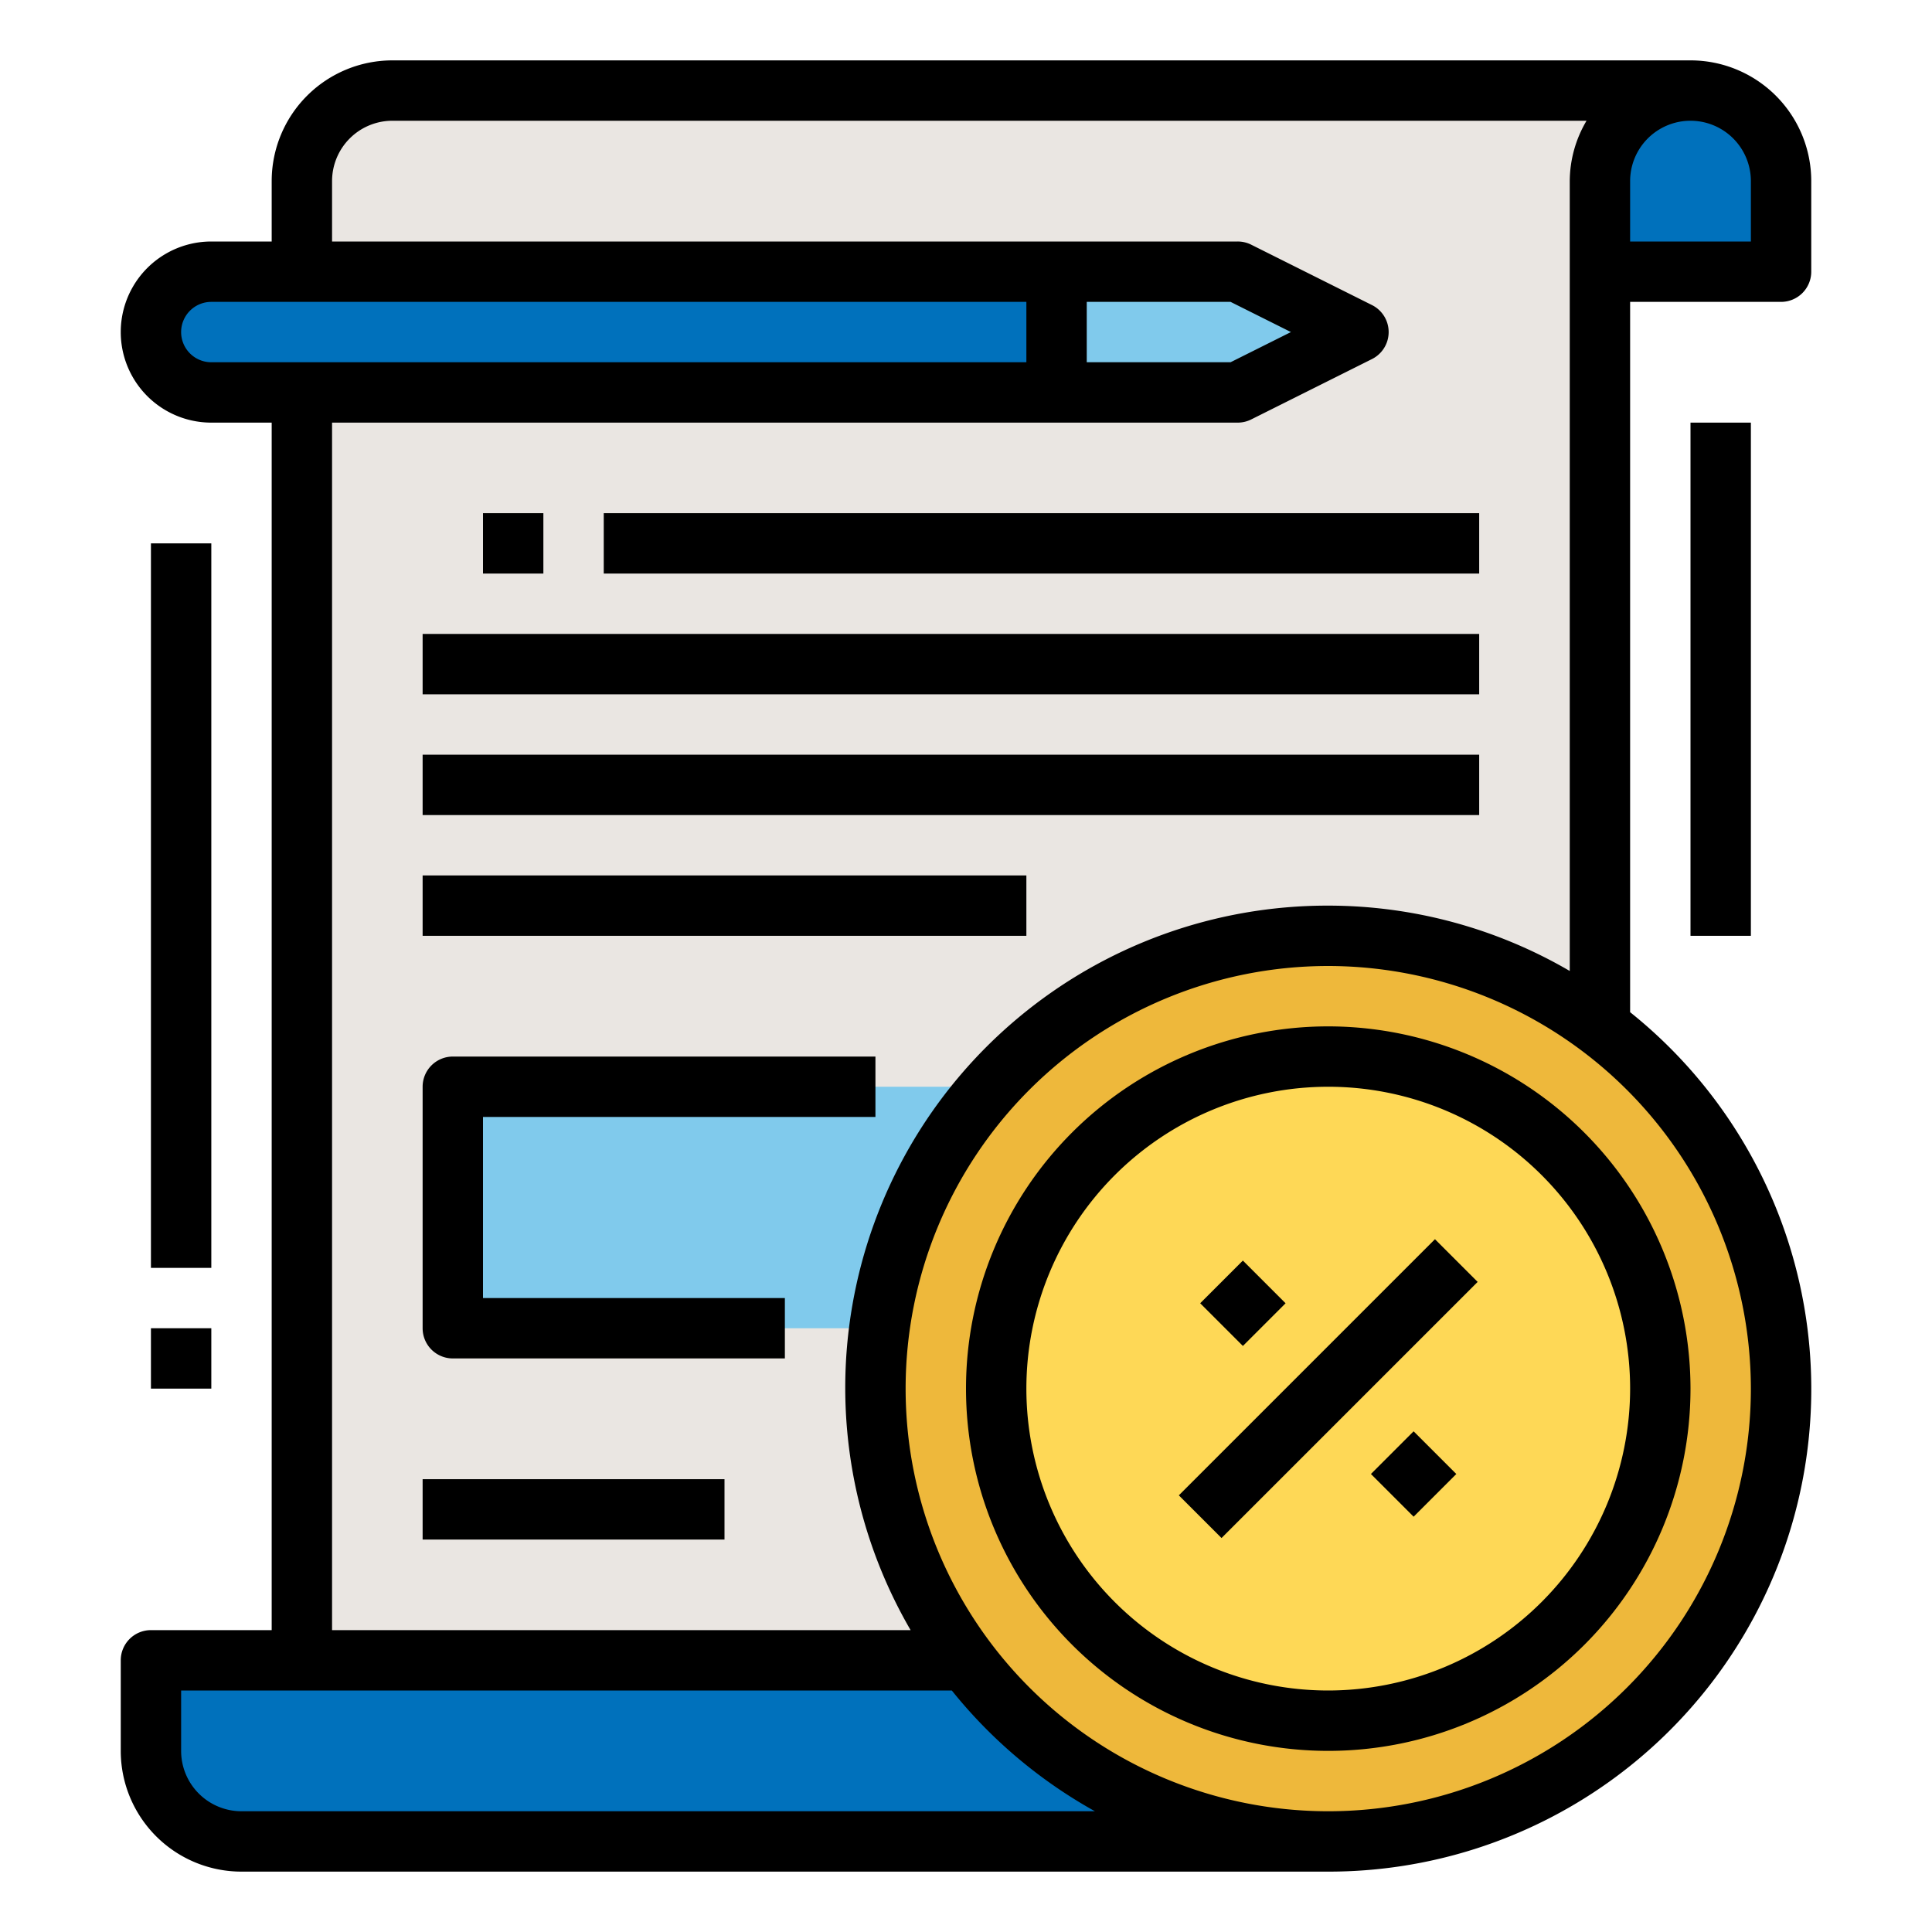 <?xml version="1.0"?>
<svg xmlns="http://www.w3.org/2000/svg" viewBox="0 0 64 64" width="512" height="512"><title>Loans-terms-contract-money-Agreement</title><g id="FillOutline"><path d="M10,6V61H34.137A18.863,18.863,0,0,0,53,42.137V6a3,3,0,0,1,3-3H13A3,3,0,0,0,10,6Z" style="fill:#eae6e2"/><rect x="15" y="36" width="23" height="8" style="fill:#80caec"/><path d="M8,61a3,3,0,0,1-3-3V55H40v3a3,3,0,0,0,3,3Z" style="fill:#0071bc"/><path d="M59,9H53V6a3,3,0,0,1,3-3h0a3,3,0,0,1,3,3Z" style="fill:#0071bc"/><path d="M7,9a2,2,0,0,0,0,4H35V9Z" style="fill:#0071bc"/><polygon points="45 11 41 9 35 9 35 13 41 13 45 11" style="fill:#80caec"/><circle cx="44" cy="46" r="15" style="fill:#eeb83b"/><circle cx="44" cy="46" r="11" style="fill:#fed856"/><path d="M60,9V6a4,4,0,0,0-4-4H13A4,4,0,0,0,9,6V8H7a3,3,0,0,0,0,6H9V54H5a1,1,0,0,0-1,1v3a4,4,0,0,0,4,4H44A15.986,15.986,0,0,0,54,33.53V10h5A1,1,0,0,0,60,9ZM6,11a1,1,0,0,1,1-1H34v2H7A1,1,0,0,1,6,11Zm34.764-1,2,1-2,1H36V10ZM8,60a2,2,0,0,1-2-2V56H31.53a16.123,16.123,0,0,0,4.741,4ZM58,46A14,14,0,1,1,44,32,14.015,14.015,0,0,1,58,46ZM44,30A15.971,15.971,0,0,0,30.165,54H11V14H41a1,1,0,0,0,.447-.105l4-2a1,1,0,0,0,0-1.79l-4-2A1,1,0,0,0,41,8H11V6a2,2,0,0,1,2-2H52.556A3.959,3.959,0,0,0,52,6V32.165A15.883,15.883,0,0,0,44,30ZM58,8H54V6a2,2,0,0,1,4,0Z"/><rect x="40.172" y="42.172" width="2" height="2" transform="translate(-18.468 41.758) rotate(-45)"/><rect x="45.828" y="47.828" width="2" height="2" transform="translate(-20.811 47.414) rotate(-45)"/><rect x="38.001" y="45" width="11.999" height="2" transform="translate(-19.64 44.586) rotate(-45)"/><path d="M44,34A12,12,0,1,0,56,46,12.013,12.013,0,0,0,44,34Zm0,22A10,10,0,1,1,54,46,10.011,10.011,0,0,1,44,56Z"/><rect x="16" y="17" width="2" height="2"/><rect x="20" y="17" width="29" height="2"/><rect x="14" y="21" width="35" height="2"/><rect x="14" y="25" width="35" height="2"/><rect x="14" y="29" width="20" height="2"/><rect x="14" y="49" width="10" height="2"/><path d="M14,36v8a1,1,0,0,0,1,1H26V43H16V37H29V35H15A1,1,0,0,0,14,36Z"/><rect x="56" y="14" width="2" height="17"/><rect x="5" y="18" width="2" height="24"/><rect x="5" y="44" width="2" height="2"/></g></svg>
